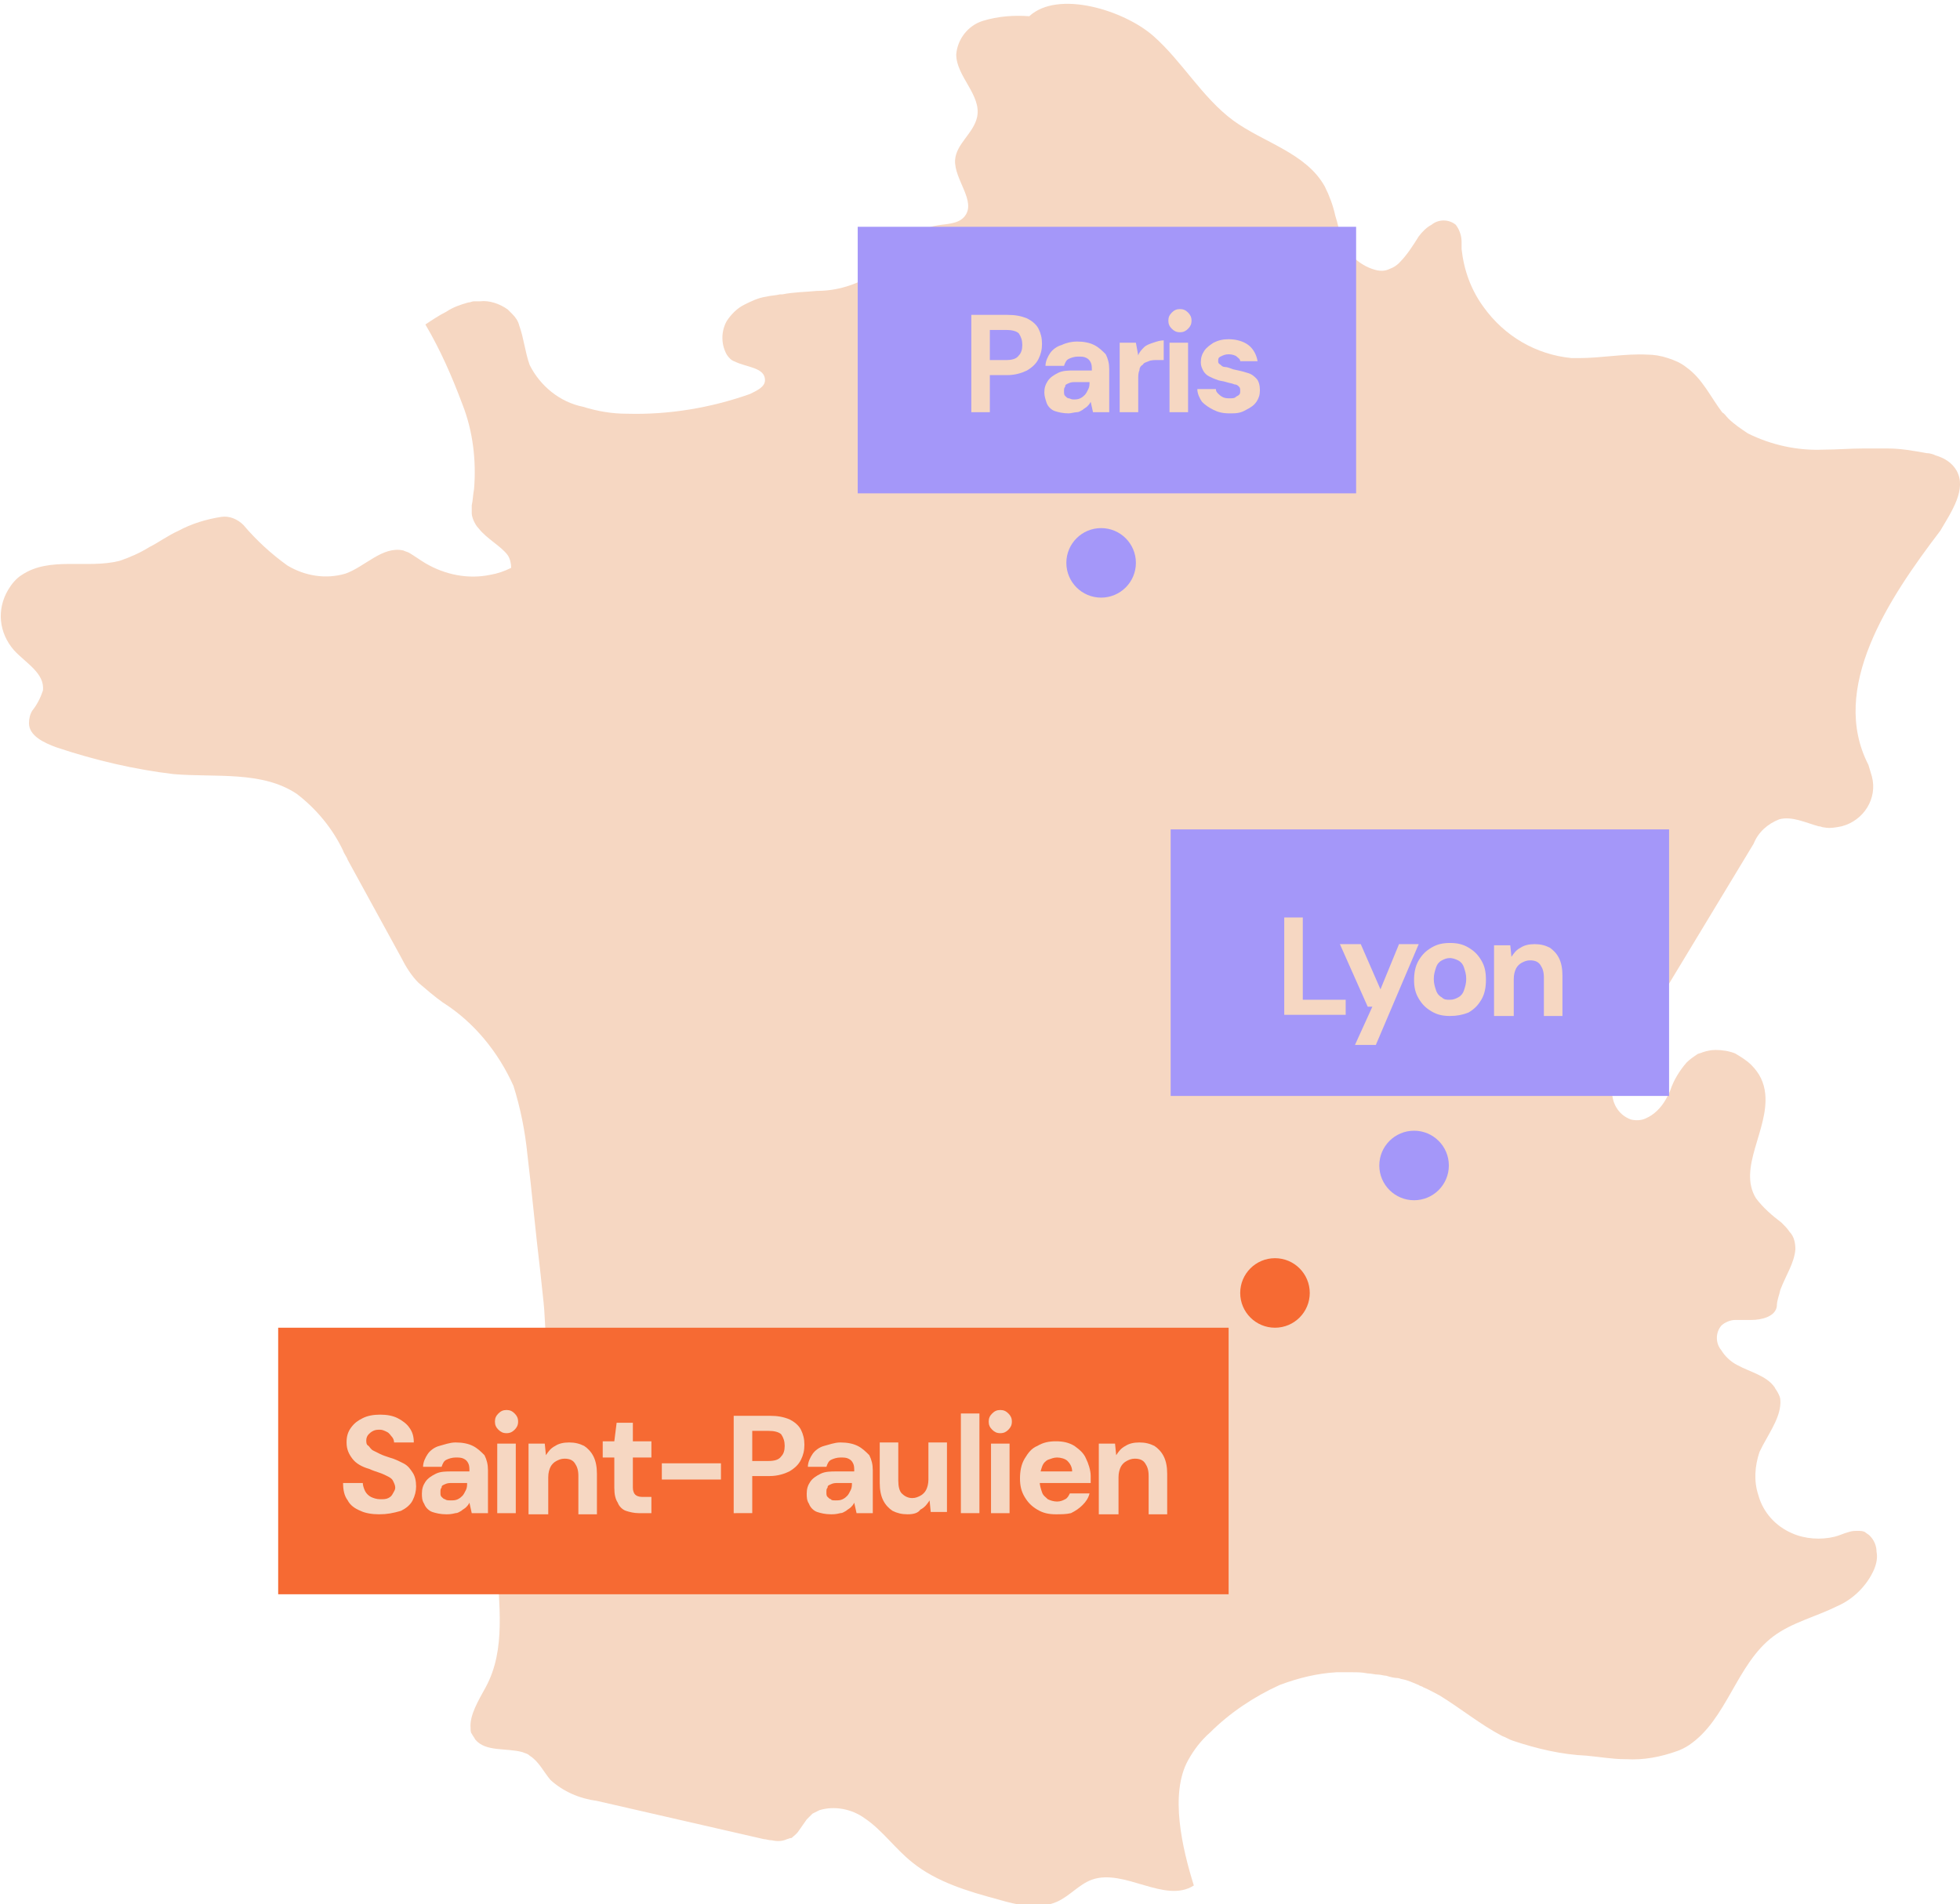 <?xml version="1.0" encoding="utf-8"?>
<!-- Generator: Adobe Illustrator 28.0.0, SVG Export Plug-In . SVG Version: 6.00 Build 0)  -->
<svg version="1.1" id="Calque_1" xmlns="http://www.w3.org/2000/svg" xmlns:xlink="http://www.w3.org/1999/xlink" x="0px" y="0px"
	 viewBox="0 0 169.1 164.3" style="enable-background:new 0 0 169.1 164.3;" xml:space="preserve">
<style type="text/css">
	.st0{fill:#F6D7C2;}
	.st1{fill:#F66A33;}
	.st2{fill:#A497F9;}
</style>
<g id="Groupe_1767" transform="translate(-101 -18825.43)">
	<g id="Groupe_1615" transform="translate(101 18825.43)">
		<g>
			<g id="Groupe_1614">
				<path id="Tracé_6203" class="st0" d="M168.8,40.6c-0.4-0.7-1.1-1.1-1.8-1.3c-0.2-0.1-0.5-0.2-0.8-0.2c-1.1-0.2-2.2-0.4-3.3-0.4
					c-0.7,0-1.5,0-2.2,0c-1.1,0-2.2,0.1-3.4,0.1c-2.2,0.1-4.5-0.4-6.5-1.4c-0.6-0.4-1.2-0.8-1.7-1.3c-0.2-0.2-0.3-0.4-0.5-0.5
					c-1-1.3-1.7-2.9-3.1-3.9c-0.5-0.4-1-0.6-1.6-0.8c-0.6-0.2-1.2-0.3-1.8-0.3c-1.9-0.1-3.9,0.3-5.9,0.3c-0.2,0-0.4,0-0.6,0
					c-3.1-0.3-5.8-1.9-7.6-4.4c-1.1-1.5-1.7-3.2-1.9-5c0-0.2,0-0.4,0-0.6c0-0.6-0.2-1.1-0.5-1.5c-0.6-0.5-1.5-0.5-2.1,0
					c-0.4,0.2-0.8,0.6-1.1,1c-0.5,0.8-1,1.6-1.7,2.3c-0.2,0.2-0.5,0.4-0.8,0.5c-0.4,0.2-0.8,0.2-1.2,0.1c-0.8-0.2-1.6-0.7-2.1-1.3
					c-0.3-0.3-0.5-0.7-0.7-1.1c-0.2-0.4-0.3-0.8-0.4-1.2c-0.1-0.4-0.2-0.8-0.3-1.1c-0.2-0.9-0.5-1.7-0.9-2.5
					c-1.6-2.9-5.3-3.8-7.9-5.7c-2.7-2-4.4-5.1-6.9-7.3s-8.2-4-10.7-1.7c-1.3-0.1-2.7,0-4,0.4c-1.3,0.4-2.2,1.6-2.3,2.9
					c0,1.9,2.2,3.5,1.8,5.4c-0.3,1.4-1.8,2.3-1.9,3.7c-0.1,1.7,1.9,3.6,0.8,4.9c-0.6,0.7-1.7,0.6-2.6,0.8c-2.2,0.5-3.4,2.9-5.3,4.2
					c-1.5,0.9-3.1,1.4-4.8,1.4c-1,0.1-2,0.1-3,0.3c-0.1,0-0.2,0-0.2,0c-0.4,0.1-0.8,0.1-1.2,0.2c-0.7,0.1-1.3,0.4-1.9,0.7
					c-0.6,0.3-1.1,0.8-1.5,1.4c-0.5,0.9-0.5,2,0,2.9c0.2,0.3,0.4,0.5,0.7,0.6c1,0.5,2.6,0.5,2.6,1.6c0,0.6-0.7,0.9-1.3,1.2
					c-3.4,1.2-7,1.8-10.6,1.7c-1.3,0-2.5-0.2-3.8-0.6c-2-0.4-3.7-1.8-4.6-3.6c-0.4-1.1-0.5-2.3-0.9-3.4c-0.1-0.4-0.3-0.7-0.6-1
					c-0.1-0.1-0.2-0.2-0.4-0.4c-0.7-0.5-1.6-0.8-2.4-0.7c-0.2,0-0.4,0-0.5,0c-0.2,0-0.3,0.1-0.5,0.1c-0.7,0.2-1.3,0.4-1.9,0.8
					c-0.6,0.3-1.2,0.7-1.8,1.1c1.3,2.2,2.3,4.5,3.2,6.9c0.9,2.3,1.2,4.8,1,7.3c-0.1,0.5-0.1,1-0.2,1.4c0,0.2,0,0.5,0,0.7
					c0,0.2,0.1,0.5,0.2,0.7c0.1,0.2,0.2,0.4,0.4,0.6c0.7,0.9,1.9,1.5,2.5,2.3c0.2,0.3,0.3,0.7,0.3,1.1c-0.6,0.3-1.2,0.5-1.8,0.6
					c-1.9,0.4-3.9,0-5.6-1c-0.5-0.3-0.9-0.6-1.4-0.9c-0.2-0.1-0.3-0.1-0.5-0.2c-1.8-0.4-3.3,1.4-5,2c-1.7,0.5-3.5,0.2-5-0.7
					c-1.4-1-2.7-2.2-3.8-3.5c-0.5-0.5-1.2-0.8-1.9-0.7c-1.3,0.2-2.6,0.6-3.7,1.2c-0.9,0.4-1.7,1-2.5,1.4c-0.8,0.5-1.7,0.9-2.6,1.2
					c-2.8,0.7-6-0.4-8.4,1.2c-0.5,0.3-0.9,0.8-1.2,1.3c-1,1.7-0.8,3.7,0.5,5.2c1,1.1,2.7,2,2.5,3.5c-0.2,0.6-0.5,1.2-0.9,1.7
					c-0.2,0.3-0.3,0.7-0.3,1.1c0,1.1,1.3,1.7,2.4,2.1c3.3,1.1,6.7,1.9,10.1,2.3c3.6,0.3,7.6-0.3,10.6,1.7c1.7,1.3,3.1,3,4,4.9
					c0.1,0.3,0.3,0.5,0.4,0.8l4.6,8.4c0.4,0.8,0.9,1.6,1.5,2.2c0.7,0.6,1.4,1.2,2.1,1.7c2.7,1.7,4.8,4.3,6.1,7.2
					c0.6,1.9,1,3.9,1.2,5.9c0.4,3.3,0.7,6.7,1.1,10c0.1,0.9,0.2,1.9,0.3,2.8s0.1,1.9,0.2,2.8c0,0.5,0,0.9,0,1.4
					c0,1.4-0.1,2.8-0.3,4.2c-0.5,3.1-2.6,5.6-3.4,8.6c-0.4,1.7-0.6,3.4-0.5,5.1v0.1c0.1,3.8,0.8,7.7-1,11c-0.6,1.1-1.4,2.4-1.3,3.5
					c0,0.2,0,0.4,0.1,0.5c0.1,0.2,0.2,0.3,0.3,0.5c0.9,1.1,2.7,0.7,4.1,1.1c0.2,0.1,0.4,0.1,0.6,0.3c0.8,0.5,1.2,1.4,1.8,2.1
					c1.1,1,2.5,1.6,4,1.8l14.4,3.3c0.2,0,0.4,0.1,0.7,0.1c0.4,0.1,0.9,0.1,1.3-0.1c0.1,0,0.2-0.1,0.4-0.1c0.2-0.2,0.4-0.3,0.6-0.6
					c0.2-0.3,0.5-0.7,0.7-1c0.2-0.2,0.3-0.3,0.5-0.5l0,0c0.2-0.1,0.4-0.2,0.6-0.3c1.3-0.4,2.8-0.1,3.9,0.7c1.5,1,2.6,2.6,4.1,3.8
					c2.1,1.7,4.8,2.5,7.4,3.2c1.7,0.5,3.5,0.9,5.1,0.2c1.1-0.5,1.9-1.5,3-1.9c2.8-1,6.3,2.1,8.8,0.5c-1-3.2-2.1-7.9-0.5-10.8
					c0.5-0.9,1.1-1.7,1.9-2.4c1.7-1.7,3.8-3.1,6-4.1c1.6-0.6,3.2-1,4.9-1.1c0.3,0,0.6,0,0.9,0c0.2,0,0.4,0,0.5,0
					c0.4,0,0.8,0,1.3,0.1c0.3,0,0.6,0.1,0.9,0.1c0.2,0,0.5,0.1,0.7,0.1c0.3,0.1,0.7,0.2,1,0.2c0.1,0,0.3,0.1,0.4,0.1
					c0.5,0.1,0.9,0.3,1.4,0.5c0.1,0.1,0.3,0.1,0.4,0.2c0.5,0.2,1,0.5,1.4,0.7c1.8,1.1,3.5,2.5,5.4,3.5c0.3,0.1,0.6,0.3,0.9,0.4
					c2.1,0.7,4.2,1.2,6.4,1.3c1.1,0.1,2.2,0.3,3.3,0.3l0.1,0c1.5,0.1,3-0.2,4.4-0.7c0.3-0.1,0.7-0.3,1-0.5c3.3-2.2,4.1-7,7.3-9.4
					c1.6-1.2,3.7-1.7,5.5-2.6c1.4-0.6,2.6-1.8,3.2-3.2c0.2-0.5,0.3-1,0.2-1.5c0-0.5-0.2-1-0.6-1.4c-0.1-0.1-0.3-0.2-0.4-0.3
					c-0.2-0.1-0.4-0.1-0.6-0.1c-0.3,0-0.5,0-0.8,0.1c-0.4,0.1-0.8,0.3-1.2,0.4c-1.2,0.3-2.6,0.2-3.7-0.3c-1.4-0.6-2.5-1.8-2.9-3.3
					c-0.4-1.2-0.3-2.5,0.1-3.7c0.1-0.2,0.2-0.4,0.3-0.6c0.7-1.3,1.6-2.6,1.5-3.9c0-0.2-0.1-0.4-0.2-0.6c-0.1-0.2-0.2-0.3-0.3-0.5
					c-0.7-1-2.1-1.3-3.2-1.9c-0.6-0.3-1.1-0.8-1.4-1.3c-0.5-0.6-0.5-1.5,0-2.1c0.3-0.3,0.8-0.5,1.2-0.5c0.5,0,1,0,1.4,0
					c0.9,0,2.1-0.3,2.2-1.2c0-0.5,0.2-0.9,0.3-1.4c0.5-1.3,1.2-2.3,1.3-3.5c0-0.5-0.1-1.1-0.5-1.5c-0.2-0.3-0.4-0.5-0.7-0.8
					c-0.8-0.6-1.6-1.3-2.2-2.1c-1.6-2.6,1.1-5.9,0.8-9c-0.1-1-0.5-1.8-1.2-2.5c-0.4-0.4-0.9-0.7-1.4-1c-0.5-0.2-1.1-0.3-1.7-0.3
					c-0.4,0-0.8,0.1-1.1,0.2c-0.2,0.1-0.4,0.1-0.5,0.2c-0.3,0.2-0.6,0.4-0.9,0.7c-0.6,0.7-1.1,1.5-1.4,2.4c-0.1,0.3-0.3,0.6-0.4,0.8
					c-0.4,0.7-1,1.3-1.7,1.6c-0.4,0.2-0.9,0.2-1.3,0.1c-1.1-0.4-1.7-1.5-1.6-2.6c0.2-1.1,0.6-2.1,1.2-3l11-18.2
					c0.4-1,1.2-1.7,2.2-2.1c1.1-0.3,2.3,0.3,3.4,0.6c0.2,0,0.3,0.1,0.5,0.1c0.5,0.1,1,0,1.5-0.1c1.9-0.5,3.1-2.4,2.6-4.3
					c-0.1-0.3-0.2-0.7-0.3-1c-3.4-6.6,1.7-14.3,6.2-20.2C168.4,44.1,169.7,42.2,168.8,40.6"/>
			</g>
		</g>
	</g>
	<g id="Groupe_1616" transform="translate(-3 -8)">
		<rect id="Rectangle_1599" x="128" y="18948" class="st1" width="82" height="23"/>
		<circle id="Ellipse_60" class="st1" cx="214" cy="18945" r="3"/>
		<path class="st0" d="M136.7,18964.1c-0.6,0-1.2-0.1-1.6-0.3c-0.5-0.2-0.9-0.5-1.1-0.9c-0.3-0.4-0.4-0.9-0.4-1.5h1.7
			c0,0.2,0.1,0.5,0.2,0.7c0.1,0.2,0.3,0.4,0.5,0.5c0.2,0.1,0.5,0.2,0.8,0.2c0.3,0,0.5,0,0.7-0.1s0.3-0.2,0.4-0.4s0.2-0.3,0.2-0.5
			c0-0.2-0.1-0.4-0.2-0.6c-0.1-0.2-0.3-0.3-0.5-0.4c-0.2-0.1-0.4-0.2-0.7-0.3s-0.6-0.2-0.8-0.3c-0.7-0.2-1.2-0.5-1.5-0.9
			c-0.3-0.4-0.5-0.8-0.5-1.4c0-0.5,0.1-0.9,0.4-1.3s0.6-0.6,1-0.8s0.9-0.3,1.5-0.3c0.6,0,1.1,0.1,1.5,0.3c0.4,0.2,0.8,0.5,1,0.8
			c0.3,0.4,0.4,0.8,0.4,1.3h-1.7c0-0.2-0.1-0.4-0.2-0.5s-0.2-0.3-0.4-0.4c-0.2-0.1-0.4-0.2-0.6-0.2c-0.2,0-0.4,0-0.6,0.1
			s-0.3,0.2-0.4,0.3c-0.1,0.1-0.2,0.3-0.2,0.5c0,0.2,0,0.4,0.2,0.5c0.1,0.1,0.2,0.3,0.4,0.4c0.2,0.1,0.4,0.2,0.6,0.3
			c0.2,0.1,0.5,0.2,0.8,0.3c0.4,0.1,0.8,0.3,1.2,0.5c0.4,0.2,0.6,0.5,0.8,0.8c0.2,0.3,0.3,0.7,0.3,1.2c0,0.4-0.1,0.8-0.3,1.2
			c-0.2,0.4-0.6,0.7-1,0.9C137.9,18964,137.4,18964.1,136.7,18964.1z"/>
		<path class="st0" d="M142.5,18964.1c-0.5,0-0.9-0.1-1.2-0.2s-0.6-0.4-0.7-0.7c-0.2-0.3-0.2-0.6-0.2-0.9c0-0.4,0.1-0.7,0.3-1
			c0.2-0.3,0.5-0.5,0.9-0.7c0.4-0.2,0.9-0.2,1.4-0.2h1.5c0-0.3,0-0.5-0.1-0.7c-0.1-0.2-0.2-0.3-0.4-0.4c-0.2-0.1-0.4-0.1-0.7-0.1
			c-0.3,0-0.6,0.1-0.8,0.2c-0.2,0.1-0.3,0.3-0.4,0.6h-1.6c0-0.4,0.2-0.8,0.4-1.1s0.6-0.6,1-0.7s0.9-0.3,1.4-0.3
			c0.6,0,1.1,0.1,1.5,0.3c0.4,0.2,0.7,0.5,1,0.8c0.2,0.4,0.3,0.8,0.3,1.3v3.7h-1.4l-0.2-0.9c-0.1,0.2-0.2,0.3-0.3,0.4
			c-0.1,0.1-0.3,0.2-0.4,0.3c-0.2,0.1-0.3,0.2-0.5,0.2C142.9,18964.1,142.7,18964.1,142.5,18964.1z M142.9,18962.9
			c0.2,0,0.4,0,0.6-0.1s0.3-0.2,0.4-0.3c0.1-0.1,0.2-0.3,0.3-0.5c0.1-0.2,0.1-0.4,0.1-0.6v0H143c-0.2,0-0.4,0-0.6,0.1
			c-0.2,0.1-0.3,0.1-0.3,0.3c-0.1,0.1-0.1,0.2-0.1,0.4c0,0.2,0,0.3,0.1,0.4c0.1,0.1,0.2,0.2,0.3,0.2
			C142.5,18962.9,142.7,18962.9,142.9,18962.9z"/>
		<path class="st0" d="M147.7,18957.1c-0.3,0-0.5-0.1-0.7-0.3c-0.2-0.2-0.3-0.4-0.3-0.7s0.1-0.5,0.3-0.7c0.2-0.2,0.4-0.3,0.7-0.3
			c0.3,0,0.5,0.1,0.7,0.3s0.3,0.4,0.3,0.7s-0.1,0.5-0.3,0.7S148,18957.1,147.7,18957.1z M146.9,18964v-6h1.6v6H146.9z"/>
		<path class="st0" d="M149.6,18964v-6h1.4l0.1,1c0.2-0.3,0.4-0.6,0.8-0.8c0.3-0.2,0.7-0.3,1.2-0.3c0.5,0,0.9,0.1,1.3,0.3
			c0.3,0.2,0.6,0.5,0.8,0.9c0.2,0.4,0.3,0.9,0.3,1.5v3.5h-1.6v-3.3c0-0.5-0.1-0.8-0.3-1.1c-0.2-0.3-0.5-0.4-0.9-0.4
			c-0.3,0-0.5,0.1-0.7,0.2c-0.2,0.1-0.4,0.3-0.5,0.5c-0.1,0.2-0.2,0.5-0.2,0.9v3.2H149.6z"/>
		<path class="st0" d="M159.1,18964c-0.4,0-0.8-0.1-1.1-0.2c-0.3-0.1-0.6-0.4-0.7-0.7c-0.2-0.3-0.3-0.7-0.3-1.3v-2.6h-1v-1.4h1
			l0.2-1.6h1.4v1.6h1.6v1.4h-1.6v2.6c0,0.3,0.1,0.5,0.2,0.6s0.3,0.2,0.6,0.2h0.8v1.4H159.1z"/>
		<path class="st0" d="M161.1,18961.1v-1.4h5.1v1.4H161.1z"/>
		<path class="st0" d="M167.3,18964v-8.4h3.1c0.7,0,1.2,0.1,1.7,0.3c0.4,0.2,0.8,0.5,1,0.9c0.2,0.4,0.3,0.8,0.3,1.3
			c0,0.5-0.1,0.9-0.3,1.3c-0.2,0.4-0.5,0.7-1,1c-0.4,0.2-1,0.4-1.7,0.4h-1.5v3.2H167.3z M168.9,18959.5h1.4c0.5,0,0.9-0.1,1.1-0.4
			c0.2-0.2,0.3-0.5,0.3-0.9c0-0.4-0.1-0.7-0.3-1c-0.2-0.2-0.6-0.3-1.1-0.3h-1.4V18959.5z"/>
		<path class="st0" d="M175.7,18964.1c-0.5,0-0.9-0.1-1.2-0.2s-0.6-0.4-0.7-0.7c-0.2-0.3-0.2-0.6-0.2-0.9c0-0.4,0.1-0.7,0.3-1
			c0.2-0.3,0.5-0.5,0.9-0.7c0.4-0.2,0.9-0.2,1.4-0.2h1.5c0-0.3,0-0.5-0.1-0.7c-0.1-0.2-0.2-0.3-0.4-0.4c-0.2-0.1-0.4-0.1-0.7-0.1
			c-0.3,0-0.6,0.1-0.8,0.2c-0.2,0.1-0.3,0.3-0.4,0.6h-1.6c0-0.4,0.2-0.8,0.4-1.1s0.6-0.6,1-0.7s0.9-0.3,1.4-0.3
			c0.6,0,1.1,0.1,1.5,0.3c0.4,0.2,0.7,0.5,1,0.8c0.2,0.4,0.3,0.8,0.3,1.3v3.7h-1.4l-0.2-0.9c-0.1,0.2-0.2,0.3-0.3,0.4
			c-0.1,0.1-0.3,0.2-0.4,0.3c-0.2,0.1-0.3,0.2-0.5,0.2C176.1,18964.1,175.9,18964.1,175.7,18964.1z M176.1,18962.9
			c0.2,0,0.4,0,0.6-0.1s0.3-0.2,0.4-0.3c0.1-0.1,0.2-0.3,0.3-0.5c0.1-0.2,0.1-0.4,0.1-0.6v0h-1.2c-0.2,0-0.4,0-0.6,0.1
			c-0.2,0.1-0.3,0.1-0.3,0.3c-0.1,0.1-0.1,0.2-0.1,0.4c0,0.2,0,0.3,0.1,0.4c0.1,0.1,0.2,0.2,0.3,0.2
			C175.7,18962.9,175.9,18962.9,176.1,18962.9z"/>
		<path class="st0" d="M182.3,18964.1c-0.5,0-0.9-0.1-1.3-0.3c-0.3-0.2-0.6-0.5-0.8-0.9c-0.2-0.4-0.3-0.9-0.3-1.5v-3.5h1.6v3.3
			c0,0.5,0.1,0.9,0.3,1.1s0.5,0.4,0.9,0.4c0.3,0,0.5-0.1,0.7-0.2c0.2-0.1,0.4-0.3,0.5-0.5c0.1-0.2,0.2-0.5,0.2-0.9v-3.2h1.6v6h-1.4
			l-0.1-1c-0.2,0.3-0.4,0.6-0.8,0.8C183.2,18964,182.8,18964.1,182.3,18964.1z"/>
		<path class="st0" d="M186.9,18964v-8.6h1.6v8.6H186.9z"/>
		<path class="st0" d="M190.3,18957.1c-0.3,0-0.5-0.1-0.7-0.3c-0.2-0.2-0.3-0.4-0.3-0.7s0.1-0.5,0.3-0.7c0.2-0.2,0.4-0.3,0.7-0.3
			c0.3,0,0.5,0.1,0.7,0.3s0.3,0.4,0.3,0.7s-0.1,0.5-0.3,0.7S190.6,18957.1,190.3,18957.1z M189.5,18964v-6h1.6v6H189.5z"/>
		<path class="st0" d="M195.1,18964.1c-0.6,0-1.1-0.1-1.6-0.4c-0.5-0.3-0.8-0.6-1.1-1.1c-0.3-0.5-0.4-1-0.4-1.6
			c0-0.6,0.1-1.2,0.4-1.7c0.3-0.5,0.6-0.9,1.1-1.1c0.5-0.3,1-0.4,1.6-0.4c0.6,0,1.1,0.1,1.6,0.4c0.4,0.3,0.8,0.6,1,1.1
			c0.2,0.4,0.4,1,0.4,1.5c0,0.1,0,0.2,0,0.3s0,0.2,0,0.3h-4.9v-1h3.3c0-0.4-0.2-0.7-0.4-0.9s-0.6-0.3-0.9-0.3
			c-0.3,0-0.5,0.1-0.8,0.2c-0.2,0.1-0.4,0.3-0.5,0.6c-0.1,0.3-0.2,0.6-0.2,1v0.3c0,0.3,0.1,0.6,0.2,0.9s0.3,0.4,0.5,0.6
			c0.2,0.1,0.5,0.2,0.8,0.2c0.3,0,0.5-0.1,0.7-0.2c0.2-0.1,0.3-0.3,0.4-0.5h1.7c-0.1,0.4-0.3,0.7-0.6,1c-0.3,0.3-0.6,0.5-1,0.7
			C196,18964.1,195.5,18964.1,195.1,18964.1z"/>
		<path class="st0" d="M198.8,18964v-6h1.4l0.1,1c0.2-0.3,0.4-0.6,0.8-0.8c0.3-0.2,0.7-0.3,1.2-0.3c0.5,0,0.9,0.1,1.3,0.3
			c0.3,0.2,0.6,0.5,0.8,0.9c0.2,0.4,0.3,0.9,0.3,1.5v3.5h-1.6v-3.3c0-0.5-0.1-0.8-0.3-1.1s-0.5-0.4-0.9-0.4c-0.3,0-0.5,0.1-0.7,0.2
			c-0.2,0.1-0.4,0.3-0.5,0.5s-0.2,0.5-0.2,0.9v3.2H198.8z"/>
	</g>
	<g id="Groupe_1617" transform="translate(9 -19)">
		<rect id="Rectangle_1599-2" x="193" y="18916" class="st2" width="43" height="23"/>
		<circle id="Ellipse_60-2" class="st2" cx="214" cy="18945" r="3"/>
		<path class="st0" d="M202.8,18932v-8.4h1.6v7.1h3.7v1.3H202.8z"/>
		<path class="st0" d="M208.9,18934.6l1.5-3.3H210l-2.4-5.4h1.8l1.7,3.9l1.6-3.9h1.7l-3.7,8.7H208.9z"/>
		<path class="st0" d="M217.1,18932.1c-0.6,0-1.1-0.1-1.6-0.4s-0.8-0.6-1.1-1.1c-0.3-0.5-0.4-1-0.4-1.6c0-0.6,0.1-1.2,0.4-1.7
			c0.3-0.5,0.6-0.8,1.1-1.1s1-0.4,1.6-0.4c0.6,0,1.1,0.1,1.6,0.4s0.8,0.6,1.1,1.1c0.3,0.5,0.4,1,0.4,1.7c0,0.6-0.1,1.2-0.4,1.7
			s-0.6,0.8-1.1,1.1C218.2,18932,217.7,18932.1,217.1,18932.1z M217.1,18930.7c0.3,0,0.5-0.1,0.7-0.2c0.2-0.1,0.4-0.3,0.5-0.6
			c0.1-0.3,0.2-0.6,0.2-1s-0.1-0.7-0.2-1c-0.1-0.3-0.3-0.5-0.5-0.6c-0.2-0.1-0.5-0.2-0.7-0.2c-0.3,0-0.5,0.1-0.7,0.2
			c-0.2,0.1-0.4,0.3-0.5,0.6s-0.2,0.6-0.2,1s0.1,0.7,0.2,1s0.3,0.5,0.5,0.6C216.6,18930.7,216.8,18930.7,217.1,18930.7z"/>
		<path class="st0" d="M220.9,18932v-6h1.4l0.1,1c0.2-0.3,0.4-0.6,0.8-0.8c0.3-0.2,0.7-0.3,1.2-0.3c0.5,0,0.9,0.1,1.3,0.3
			c0.3,0.2,0.6,0.5,0.8,0.9c0.2,0.4,0.3,0.9,0.3,1.5v3.5h-1.6v-3.3c0-0.5-0.1-0.8-0.3-1.1c-0.2-0.3-0.5-0.4-0.9-0.4
			c-0.3,0-0.5,0.1-0.7,0.2c-0.2,0.1-0.4,0.3-0.5,0.5c-0.1,0.2-0.2,0.5-0.2,0.9v3.2H220.9z"/>
	</g>
	<g id="Groupe_1618" transform="translate(-18 -71)">
		<rect id="Rectangle_1599-3" x="193" y="18916" class="st2" width="43" height="23"/>
		<circle id="Ellipse_60-3" class="st2" cx="214" cy="18945" r="3"/>
		<path class="st0" d="M202.8,18932v-8.4h3.1c0.7,0,1.2,0.1,1.7,0.3c0.4,0.2,0.8,0.5,1,0.9c0.2,0.4,0.3,0.8,0.3,1.3
			c0,0.5-0.1,0.9-0.3,1.3c-0.2,0.4-0.5,0.7-1,1c-0.4,0.2-1,0.4-1.7,0.4h-1.5v3.2H202.8z M204.4,18927.5h1.4c0.5,0,0.9-0.1,1.1-0.4
			c0.2-0.2,0.3-0.5,0.3-0.9c0-0.4-0.1-0.7-0.3-1c-0.2-0.2-0.6-0.3-1.1-0.3h-1.4V18927.5z"/>
		<path class="st0" d="M211.2,18932.1c-0.5,0-0.9-0.1-1.2-0.2s-0.6-0.4-0.7-0.7s-0.2-0.6-0.2-0.9c0-0.4,0.1-0.7,0.3-1
			c0.2-0.3,0.5-0.5,0.9-0.7c0.4-0.2,0.9-0.2,1.4-0.2h1.5c0-0.3,0-0.5-0.1-0.7c-0.1-0.2-0.2-0.3-0.4-0.4c-0.2-0.1-0.4-0.1-0.7-0.1
			c-0.3,0-0.6,0.1-0.8,0.2c-0.2,0.1-0.3,0.3-0.4,0.6h-1.6c0-0.4,0.2-0.8,0.4-1.1s0.6-0.6,1-0.7c0.4-0.2,0.9-0.3,1.3-0.3
			c0.6,0,1.1,0.1,1.5,0.3c0.4,0.2,0.7,0.5,1,0.8c0.2,0.4,0.3,0.8,0.3,1.3v3.7h-1.4l-0.2-0.9c-0.1,0.2-0.2,0.3-0.3,0.4
			c-0.1,0.1-0.3,0.2-0.4,0.3c-0.2,0.1-0.3,0.2-0.5,0.2S211.4,18932.1,211.2,18932.1z M211.6,18930.9c0.2,0,0.4,0,0.6-0.1
			s0.3-0.2,0.4-0.3c0.1-0.1,0.2-0.3,0.3-0.5c0.1-0.2,0.1-0.4,0.1-0.6v0h-1.2c-0.2,0-0.4,0-0.6,0.1c-0.2,0.1-0.3,0.1-0.3,0.3
			c-0.1,0.1-0.1,0.2-0.1,0.4c0,0.2,0,0.3,0.1,0.4c0.1,0.1,0.2,0.2,0.3,0.2S211.4,18930.9,211.6,18930.9z"/>
		<path class="st0" d="M215.6,18932v-6h1.4l0.2,1.1c0.1-0.3,0.3-0.5,0.5-0.7c0.2-0.2,0.5-0.3,0.8-0.4c0.3-0.1,0.6-0.2,0.9-0.2v1.7
			h-0.6c-0.2,0-0.5,0-0.7,0.1c-0.2,0.1-0.4,0.1-0.5,0.3c-0.2,0.1-0.3,0.3-0.3,0.5c-0.1,0.2-0.1,0.5-0.1,0.8v2.8H215.6z"/>
		<path class="st0" d="M220.8,18925.1c-0.3,0-0.5-0.1-0.7-0.3c-0.2-0.2-0.3-0.4-0.3-0.7s0.1-0.5,0.3-0.7c0.2-0.2,0.4-0.3,0.7-0.3
			c0.3,0,0.5,0.1,0.7,0.3c0.2,0.2,0.3,0.4,0.3,0.7s-0.1,0.5-0.3,0.7C221.3,18925,221.1,18925.1,220.8,18925.1z M219.9,18932v-6h1.6
			v6H219.9z"/>
		<path class="st0" d="M225.1,18932.1c-0.6,0-1-0.1-1.4-0.3c-0.4-0.2-0.7-0.4-1-0.7c-0.2-0.3-0.4-0.7-0.4-1.1h1.6
			c0,0.2,0.1,0.3,0.2,0.4c0.1,0.1,0.2,0.2,0.4,0.3c0.2,0.1,0.4,0.1,0.6,0.1c0.2,0,0.4,0,0.5-0.1c0.1-0.1,0.2-0.1,0.3-0.2
			c0.1-0.1,0.1-0.2,0.1-0.3c0-0.2,0-0.3-0.1-0.4s-0.2-0.2-0.4-0.2c-0.2-0.1-0.4-0.1-0.7-0.2c-0.3-0.1-0.6-0.1-0.8-0.2
			c-0.3-0.1-0.5-0.2-0.7-0.3c-0.2-0.1-0.4-0.3-0.5-0.5c-0.1-0.2-0.2-0.4-0.2-0.7c0-0.4,0.1-0.7,0.3-1c0.2-0.3,0.5-0.5,0.8-0.7
			c0.4-0.2,0.8-0.3,1.3-0.3c0.7,0,1.3,0.2,1.7,0.5s0.7,0.8,0.8,1.4h-1.5c0-0.2-0.2-0.3-0.3-0.4s-0.4-0.2-0.7-0.2
			c-0.3,0-0.5,0.1-0.7,0.2c-0.2,0.1-0.2,0.2-0.2,0.4c0,0.1,0,0.2,0.2,0.3c0.1,0.1,0.2,0.2,0.4,0.2s0.4,0.1,0.7,0.2
			c0.5,0.1,0.9,0.2,1.2,0.3c0.4,0.1,0.6,0.3,0.8,0.5c0.2,0.2,0.3,0.6,0.3,1c0,0.4-0.1,0.7-0.3,1c-0.2,0.3-0.5,0.5-0.9,0.7
			C226,18932.1,225.6,18932.1,225.1,18932.1z"/>
	</g>
</g>
</svg>
